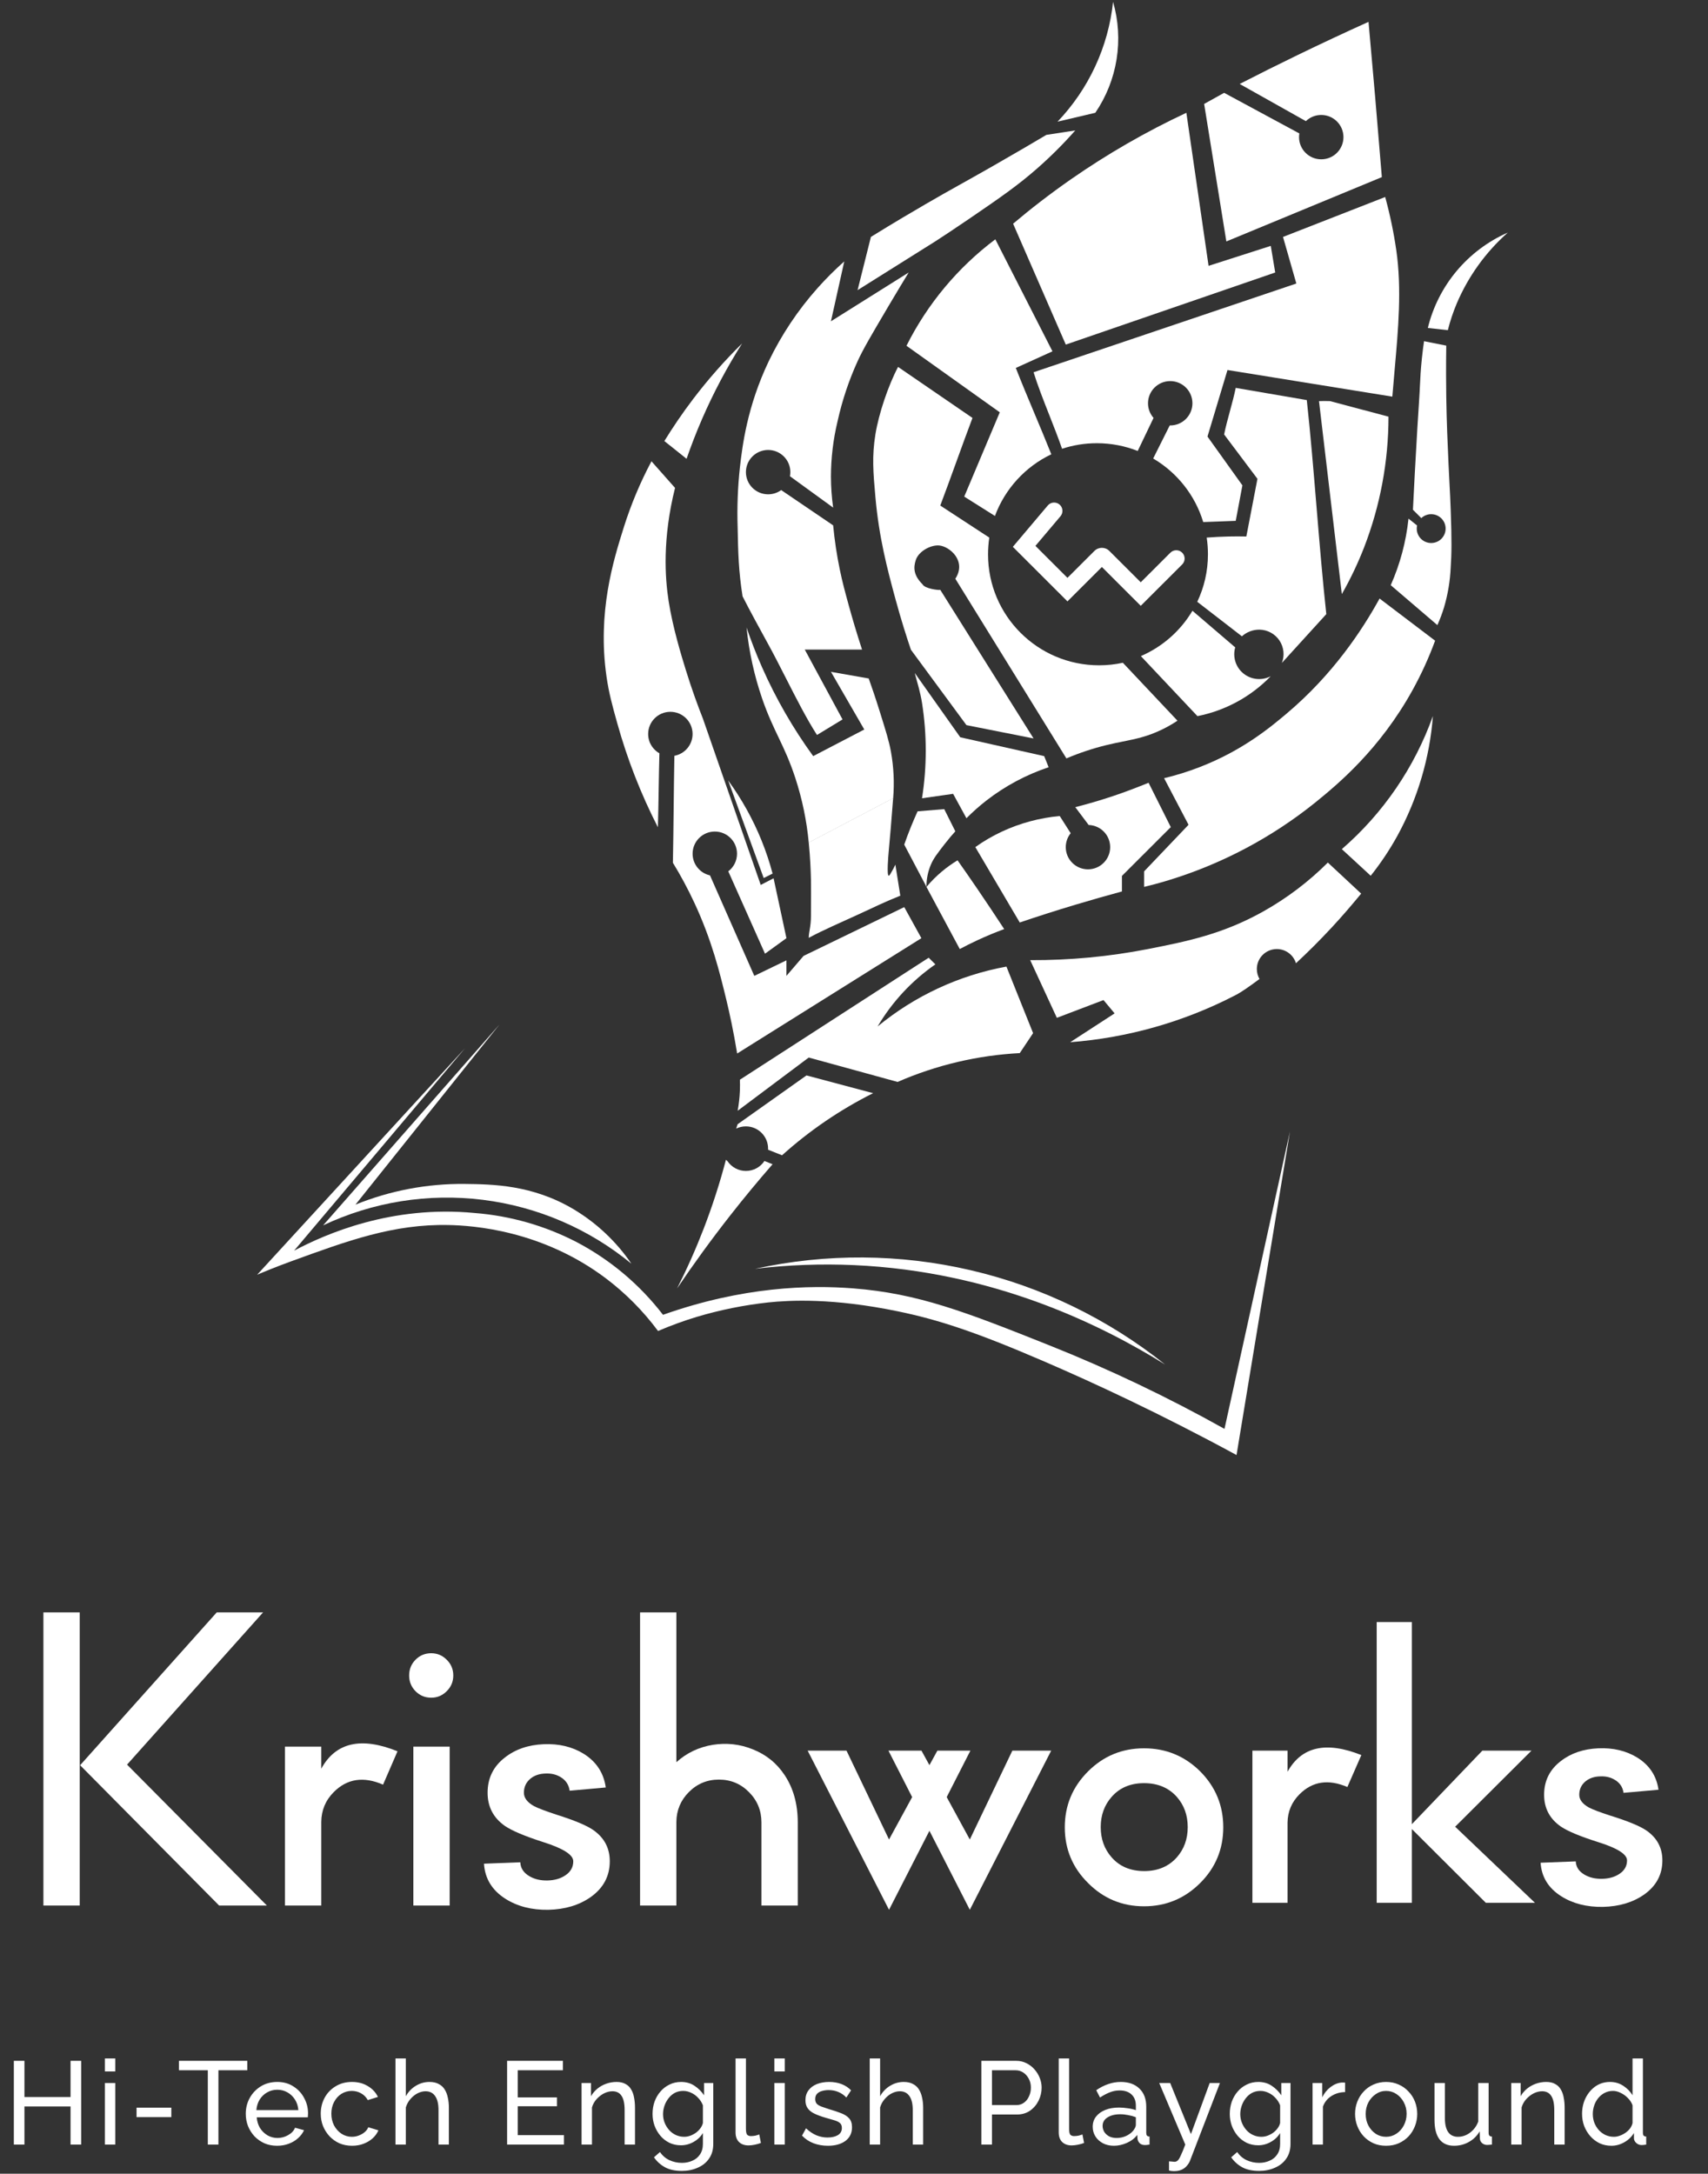 <svg xmlns="http://www.w3.org/2000/svg" width="191" height="243" viewBox="0 0 191 243" fill="none"><rect x="0" y="0" width="191" height="243" fill="#333333" stroke="none"/><path d="M9.077 230.378V239.74H7.89V235.481H2.734V239.74H1.548V230.378H2.734V234.426H7.89V230.378H9.077ZM11.73 239.74V232.857H12.89V239.74H11.73ZM11.73 231.565V230.114H12.89V231.565H11.73ZM15.27 236.668V235.613H19.16V236.668H15.27ZM27.656 231.433H24.425V239.74H23.239V231.433H20.008V230.378H27.656V231.433ZM30.991 239.872C30.473 239.872 29.998 239.78 29.567 239.595C29.145 239.402 28.776 239.142 28.459 238.817C28.152 238.483 27.91 238.101 27.734 237.67C27.567 237.239 27.484 236.782 27.484 236.299C27.484 235.648 27.633 235.055 27.932 234.519C28.231 233.982 28.644 233.552 29.172 233.226C29.708 232.901 30.319 232.738 31.004 232.738C31.699 232.738 32.301 232.905 32.811 233.24C33.33 233.565 33.73 233.996 34.011 234.532C34.301 235.059 34.446 235.631 34.446 236.246C34.446 236.334 34.441 236.422 34.433 236.51C34.433 236.589 34.428 236.65 34.42 236.694H28.71C28.745 237.143 28.868 237.543 29.079 237.894C29.299 238.237 29.58 238.51 29.923 238.712C30.266 238.905 30.635 239.002 31.031 239.002C31.453 239.002 31.848 238.896 32.218 238.685C32.596 238.474 32.855 238.197 32.995 237.855L33.998 238.132C33.848 238.466 33.624 238.764 33.325 239.028C33.035 239.292 32.688 239.498 32.283 239.648C31.888 239.797 31.457 239.872 30.991 239.872ZM28.67 235.89H33.365C33.33 235.442 33.202 235.046 32.982 234.703C32.763 234.36 32.481 234.092 32.138 233.899C31.796 233.705 31.418 233.609 31.004 233.609C30.6 233.609 30.226 233.705 29.884 233.899C29.541 234.092 29.259 234.36 29.04 234.703C28.829 235.046 28.706 235.442 28.67 235.89ZM39.375 239.872C38.856 239.872 38.382 239.78 37.951 239.595C37.529 239.402 37.16 239.138 36.843 238.804C36.536 238.47 36.294 238.088 36.118 237.657C35.951 237.226 35.868 236.769 35.868 236.285C35.868 235.635 36.013 235.042 36.303 234.505C36.593 233.969 37.002 233.543 37.529 233.226C38.056 232.901 38.667 232.738 39.362 232.738C40.039 232.738 40.628 232.892 41.129 233.2C41.639 233.499 42.017 233.903 42.263 234.413L41.129 234.769C40.953 234.444 40.707 234.193 40.391 234.017C40.074 233.833 39.722 233.741 39.336 233.741C38.914 233.741 38.527 233.85 38.175 234.07C37.832 234.29 37.56 234.593 37.358 234.98C37.156 235.358 37.054 235.793 37.054 236.285C37.054 236.769 37.156 237.209 37.358 237.604C37.569 237.991 37.846 238.299 38.188 238.527C38.54 238.756 38.927 238.87 39.349 238.87C39.621 238.87 39.881 238.822 40.127 238.725C40.382 238.628 40.601 238.501 40.786 238.343C40.979 238.175 41.111 237.995 41.182 237.802L42.316 238.145C42.175 238.479 41.96 238.778 41.669 239.041C41.388 239.296 41.05 239.498 40.654 239.648C40.267 239.797 39.841 239.872 39.375 239.872ZM50.197 239.74H49.037V235.89C49.037 235.187 48.909 234.659 48.654 234.308C48.408 233.956 48.052 233.78 47.586 233.78C47.287 233.78 46.984 233.859 46.676 234.017C46.377 234.176 46.114 234.391 45.885 234.664C45.657 234.927 45.49 235.235 45.384 235.587V239.74H44.224V230.114H45.384V234.334C45.657 233.842 46.026 233.455 46.492 233.174C46.967 232.883 47.476 232.738 48.021 232.738C48.434 232.738 48.777 232.813 49.05 232.963C49.331 233.103 49.555 233.305 49.722 233.569C49.889 233.833 50.008 234.141 50.078 234.492C50.157 234.835 50.197 235.213 50.197 235.626V239.74ZM63.064 238.685V239.74H56.708V230.378H62.945V231.433H57.895V234.466H62.286V235.455H57.895V238.685H63.064ZM71.009 239.74H69.849V235.89C69.849 235.16 69.735 234.628 69.506 234.294C69.286 233.952 68.948 233.78 68.491 233.78C68.174 233.78 67.858 233.859 67.541 234.017C67.234 234.176 66.957 234.391 66.711 234.664C66.473 234.927 66.302 235.235 66.197 235.587V239.74H65.036V232.857H66.091V234.334C66.276 234.009 66.513 233.727 66.803 233.49C67.093 233.253 67.423 233.068 67.792 232.936C68.161 232.804 68.548 232.738 68.952 232.738C69.348 232.738 69.678 232.813 69.941 232.963C70.214 233.103 70.425 233.305 70.574 233.569C70.733 233.824 70.842 234.127 70.904 234.479C70.974 234.831 71.009 235.213 71.009 235.626V239.74ZM76.15 239.819C75.684 239.819 75.253 239.727 74.858 239.542C74.471 239.349 74.137 239.09 73.856 238.764C73.574 238.43 73.355 238.052 73.196 237.63C73.047 237.209 72.972 236.769 72.972 236.312C72.972 235.828 73.047 235.371 73.196 234.941C73.355 234.51 73.574 234.132 73.856 233.807C74.146 233.472 74.484 233.213 74.871 233.029C75.258 232.835 75.688 232.738 76.163 232.738C76.734 232.738 77.231 232.879 77.653 233.16C78.084 233.442 78.444 233.798 78.734 234.228V232.857H79.763V239.661C79.763 240.312 79.605 240.861 79.288 241.309C78.981 241.758 78.558 242.096 78.022 242.325C77.495 242.562 76.906 242.681 76.255 242.681C75.482 242.681 74.849 242.544 74.357 242.272C73.864 241.999 73.456 241.63 73.13 241.164L73.803 240.571C74.075 240.975 74.427 241.279 74.858 241.481C75.297 241.683 75.763 241.784 76.255 241.784C76.677 241.784 77.064 241.705 77.416 241.547C77.776 241.397 78.062 241.164 78.273 240.848C78.493 240.531 78.603 240.136 78.603 239.661V238.448C78.348 238.87 77.996 239.204 77.548 239.45C77.108 239.696 76.642 239.819 76.15 239.819ZM76.506 238.87C76.752 238.87 76.989 238.826 77.218 238.738C77.447 238.65 77.657 238.536 77.851 238.395C78.044 238.246 78.207 238.079 78.339 237.894C78.471 237.71 78.558 237.521 78.603 237.327V235.349C78.479 235.033 78.304 234.756 78.075 234.519C77.847 234.272 77.587 234.083 77.297 233.952C77.007 233.811 76.708 233.741 76.4 233.741C76.049 233.741 75.732 233.815 75.451 233.965C75.178 234.114 74.946 234.316 74.752 234.571C74.559 234.817 74.409 235.094 74.304 235.402C74.198 235.71 74.146 236.022 74.146 236.338C74.146 236.681 74.207 237.006 74.33 237.314C74.453 237.613 74.62 237.881 74.831 238.118C75.042 238.356 75.293 238.54 75.583 238.672C75.873 238.804 76.181 238.87 76.506 238.87ZM82.255 230.114H83.416V237.96C83.416 238.338 83.469 238.571 83.574 238.659C83.679 238.747 83.807 238.791 83.956 238.791C84.141 238.791 84.317 238.773 84.484 238.738C84.651 238.694 84.791 238.65 84.906 238.606L85.09 239.556C84.897 239.635 84.668 239.701 84.405 239.753C84.141 239.806 83.908 239.833 83.706 239.833C83.257 239.833 82.901 239.705 82.638 239.45C82.383 239.195 82.255 238.839 82.255 238.382V230.114ZM86.595 239.74V232.857H87.756V239.74H86.595ZM86.595 231.565V230.114H87.756V231.565H86.595ZM92.588 239.872C92.017 239.872 91.48 239.78 90.979 239.595C90.478 239.402 90.047 239.116 89.687 238.738L90.135 237.921C90.531 238.29 90.927 238.553 91.322 238.712C91.718 238.87 92.122 238.949 92.535 238.949C93.01 238.949 93.397 238.861 93.696 238.685C93.995 238.501 94.144 238.233 94.144 237.881C94.144 237.626 94.065 237.437 93.907 237.314C93.757 237.191 93.542 237.09 93.26 237.011C92.979 236.923 92.645 236.826 92.258 236.721C91.784 236.58 91.384 236.431 91.058 236.272C90.733 236.114 90.487 235.916 90.32 235.679C90.153 235.442 90.069 235.143 90.069 234.782C90.069 234.343 90.184 233.974 90.412 233.675C90.641 233.367 90.953 233.134 91.349 232.976C91.753 232.818 92.21 232.738 92.72 232.738C93.23 232.738 93.691 232.818 94.104 232.976C94.517 233.134 94.874 233.367 95.172 233.675L94.645 234.479C94.373 234.198 94.074 233.991 93.748 233.859C93.423 233.719 93.058 233.648 92.654 233.648C92.416 233.648 92.184 233.679 91.955 233.741C91.727 233.793 91.537 233.894 91.388 234.044C91.239 234.185 91.164 234.387 91.164 234.65C91.164 234.87 91.221 235.046 91.335 235.178C91.458 235.301 91.634 235.406 91.863 235.494C92.1 235.582 92.386 235.679 92.72 235.784C93.239 235.934 93.687 236.083 94.065 236.233C94.452 236.382 94.751 236.576 94.961 236.813C95.172 237.05 95.278 237.38 95.278 237.802C95.278 238.452 95.032 238.962 94.54 239.331C94.047 239.692 93.397 239.872 92.588 239.872ZM103.233 239.74H102.072V235.89C102.072 235.187 101.945 234.659 101.69 234.308C101.444 233.956 101.088 233.78 100.622 233.78C100.323 233.78 100.02 233.859 99.712 234.017C99.413 234.176 99.15 234.391 98.921 234.664C98.692 234.927 98.525 235.235 98.42 235.587V239.74H97.26V230.114H98.42V234.334C98.692 233.842 99.062 233.455 99.528 233.174C100.002 232.883 100.512 232.738 101.057 232.738C101.47 232.738 101.813 232.813 102.086 232.963C102.367 233.103 102.591 233.305 102.758 233.569C102.925 233.833 103.044 234.141 103.114 234.492C103.193 234.835 103.233 235.213 103.233 235.626V239.74ZM109.744 239.74V230.378H113.647C114.06 230.378 114.438 230.466 114.781 230.642C115.124 230.809 115.423 231.037 115.677 231.328C115.932 231.609 116.13 231.93 116.271 232.29C116.411 232.642 116.482 233.002 116.482 233.371C116.482 233.881 116.368 234.369 116.139 234.835C115.91 235.292 115.59 235.666 115.176 235.956C114.763 236.237 114.28 236.378 113.726 236.378H110.93V239.74H109.744ZM110.93 235.323H113.66C113.985 235.323 114.267 235.235 114.504 235.059C114.75 234.883 114.939 234.646 115.071 234.347C115.212 234.048 115.282 233.723 115.282 233.371C115.282 233.002 115.203 232.673 115.045 232.382C114.886 232.084 114.68 231.851 114.425 231.684C114.17 231.517 113.889 231.433 113.581 231.433H110.93V235.323ZM118.394 230.114H119.555V237.96C119.555 238.338 119.607 238.571 119.713 238.659C119.818 238.747 119.946 238.791 120.095 238.791C120.28 238.791 120.456 238.773 120.623 238.738C120.79 238.694 120.93 238.65 121.045 238.606L121.229 239.556C121.036 239.635 120.807 239.701 120.544 239.753C120.28 239.806 120.047 239.833 119.845 239.833C119.397 239.833 119.04 239.705 118.777 239.45C118.522 239.195 118.394 238.839 118.394 238.382V230.114ZM122.194 237.749C122.194 237.31 122.317 236.932 122.563 236.615C122.818 236.29 123.165 236.039 123.605 235.864C124.044 235.688 124.554 235.6 125.134 235.6C125.442 235.6 125.767 235.626 126.11 235.679C126.453 235.723 126.756 235.793 127.02 235.89V235.389C127.02 234.861 126.862 234.448 126.545 234.149C126.229 233.842 125.78 233.688 125.2 233.688C124.822 233.688 124.457 233.758 124.106 233.899C123.763 234.031 123.398 234.224 123.011 234.479L122.589 233.661C123.038 233.354 123.486 233.125 123.934 232.976C124.383 232.818 124.849 232.738 125.332 232.738C126.211 232.738 126.906 232.985 127.415 233.477C127.925 233.96 128.18 234.637 128.18 235.508V238.422C128.18 238.562 128.207 238.668 128.259 238.738C128.321 238.8 128.418 238.835 128.549 238.844V239.74C128.435 239.758 128.334 239.771 128.246 239.78C128.167 239.789 128.101 239.793 128.048 239.793C127.776 239.793 127.569 239.718 127.429 239.569C127.297 239.419 127.222 239.261 127.204 239.094L127.178 238.659C126.879 239.046 126.488 239.345 126.004 239.556C125.521 239.767 125.042 239.872 124.567 239.872C124.11 239.872 123.701 239.78 123.341 239.595C122.98 239.402 122.699 239.147 122.497 238.83C122.295 238.505 122.194 238.145 122.194 237.749ZM126.677 238.237C126.782 238.114 126.866 237.991 126.928 237.868C126.989 237.736 127.02 237.626 127.02 237.538V236.681C126.747 236.576 126.462 236.496 126.163 236.444C125.864 236.382 125.569 236.351 125.279 236.351C124.69 236.351 124.211 236.47 123.842 236.707C123.482 236.936 123.301 237.252 123.301 237.657C123.301 237.877 123.358 238.092 123.473 238.303C123.596 238.505 123.772 238.672 124 238.804C124.238 238.936 124.528 239.002 124.87 239.002C125.231 239.002 125.574 238.931 125.899 238.791C126.224 238.641 126.484 238.457 126.677 238.237ZM130.727 241.613C130.841 241.621 130.955 241.63 131.069 241.639C131.184 241.657 131.272 241.665 131.333 241.665C131.474 241.665 131.597 241.617 131.702 241.52C131.808 241.424 131.922 241.235 132.045 240.953C132.177 240.681 132.344 240.276 132.546 239.74L129.632 232.857H130.858L133.179 238.567L135.276 232.857H136.423L133.074 241.547C132.995 241.749 132.876 241.938 132.718 242.114C132.568 242.298 132.375 242.443 132.137 242.549C131.9 242.654 131.614 242.707 131.28 242.707C131.201 242.707 131.118 242.703 131.03 242.694C130.951 242.685 130.85 242.668 130.727 242.641V241.613ZM140.7 239.819C140.234 239.819 139.803 239.727 139.407 239.542C139.021 239.349 138.687 239.09 138.405 238.764C138.124 238.43 137.904 238.052 137.746 237.63C137.597 237.209 137.522 236.769 137.522 236.312C137.522 235.828 137.597 235.371 137.746 234.941C137.904 234.51 138.124 234.132 138.405 233.807C138.695 233.472 139.034 233.213 139.421 233.029C139.807 232.835 140.238 232.738 140.713 232.738C141.284 232.738 141.781 232.879 142.203 233.16C142.634 233.442 142.994 233.798 143.284 234.228V232.857H144.313V239.661C144.313 240.312 144.154 240.861 143.838 241.309C143.53 241.758 143.108 242.096 142.572 242.325C142.045 242.562 141.456 242.681 140.805 242.681C140.032 242.681 139.399 242.544 138.906 242.272C138.414 241.999 138.005 241.63 137.68 241.164L138.353 240.571C138.625 240.975 138.977 241.279 139.407 241.481C139.847 241.683 140.313 241.784 140.805 241.784C141.227 241.784 141.614 241.705 141.966 241.547C142.326 241.397 142.612 241.164 142.823 240.848C143.042 240.531 143.152 240.136 143.152 239.661V238.448C142.897 238.87 142.546 239.204 142.097 239.45C141.658 239.696 141.192 239.819 140.7 239.819ZM141.056 238.87C141.302 238.87 141.539 238.826 141.768 238.738C141.996 238.65 142.207 238.536 142.401 238.395C142.594 238.246 142.757 238.079 142.889 237.894C143.02 237.71 143.108 237.521 143.152 237.327V235.349C143.029 235.033 142.853 234.756 142.625 234.519C142.396 234.272 142.137 234.083 141.847 233.952C141.557 233.811 141.258 233.741 140.95 233.741C140.599 233.741 140.282 233.815 140.001 233.965C139.728 234.114 139.495 234.316 139.302 234.571C139.109 234.817 138.959 235.094 138.854 235.402C138.748 235.71 138.695 236.022 138.695 236.338C138.695 236.681 138.757 237.006 138.88 237.314C139.003 237.613 139.17 237.881 139.381 238.118C139.592 238.356 139.843 238.54 140.133 238.672C140.423 238.804 140.73 238.87 141.056 238.87ZM150.418 233.872C149.838 233.881 149.324 234.031 148.875 234.321C148.436 234.602 148.124 234.993 147.939 235.494V239.74H146.779V232.857H147.86V234.453C148.097 233.978 148.409 233.596 148.796 233.305C149.192 233.007 149.605 232.84 150.036 232.804C150.124 232.804 150.198 232.804 150.26 232.804C150.321 232.804 150.374 232.809 150.418 232.818V233.872ZM155.001 239.872C154.483 239.872 154.012 239.78 153.591 239.595C153.169 239.402 152.804 239.142 152.496 238.817C152.188 238.483 151.951 238.101 151.784 237.67C151.617 237.239 151.533 236.787 151.533 236.312C151.533 235.828 151.617 235.371 151.784 234.941C151.951 234.51 152.188 234.132 152.496 233.807C152.804 233.472 153.169 233.213 153.591 233.029C154.021 232.835 154.492 232.738 155.001 232.738C155.52 232.738 155.99 232.835 156.412 233.029C156.834 233.213 157.199 233.472 157.507 233.807C157.823 234.132 158.065 234.51 158.232 234.941C158.399 235.371 158.483 235.828 158.483 236.312C158.483 236.787 158.399 237.239 158.232 237.67C158.065 238.101 157.828 238.483 157.52 238.817C157.212 239.142 156.843 239.402 156.412 239.595C155.99 239.78 155.52 239.872 155.001 239.872ZM152.72 236.325C152.72 236.8 152.821 237.23 153.024 237.617C153.234 238.004 153.511 238.312 153.854 238.54C154.197 238.76 154.579 238.87 155.001 238.87C155.423 238.87 155.806 238.756 156.149 238.527C156.5 238.299 156.777 237.991 156.979 237.604C157.19 237.209 157.296 236.773 157.296 236.299C157.296 235.824 157.19 235.393 156.979 235.006C156.777 234.62 156.5 234.312 156.149 234.083C155.806 233.855 155.423 233.741 155.001 233.741C154.579 233.741 154.197 233.859 153.854 234.097C153.511 234.325 153.234 234.633 153.024 235.02C152.821 235.406 152.72 235.842 152.72 236.325ZM160.416 236.984V232.857H161.576V236.76C161.576 237.463 161.699 237.991 161.946 238.343C162.192 238.694 162.557 238.87 163.04 238.87C163.357 238.87 163.66 238.804 163.95 238.672C164.249 238.532 164.517 238.334 164.754 238.079C164.992 237.824 165.176 237.521 165.308 237.169V232.857H166.468V238.422C166.468 238.562 166.495 238.668 166.548 238.738C166.609 238.8 166.706 238.835 166.838 238.844V239.74C166.706 239.758 166.6 239.767 166.521 239.767C166.451 239.775 166.381 239.78 166.31 239.78C166.09 239.78 165.901 239.714 165.743 239.582C165.585 239.441 165.501 239.27 165.493 239.068L165.466 238.263C165.167 238.773 164.763 239.169 164.253 239.45C163.752 239.731 163.203 239.872 162.605 239.872C161.884 239.872 161.339 239.63 160.97 239.147C160.601 238.655 160.416 237.934 160.416 236.984ZM174.968 239.74H173.808V235.89C173.808 235.16 173.693 234.628 173.465 234.294C173.245 233.952 172.907 233.78 172.449 233.78C172.133 233.78 171.817 233.859 171.5 234.017C171.192 234.176 170.915 234.391 170.669 234.664C170.432 234.927 170.261 235.235 170.155 235.587V239.74H168.995V232.857H170.05V234.334C170.234 234.009 170.472 233.727 170.762 233.49C171.052 233.253 171.381 233.068 171.751 232.936C172.12 232.804 172.507 232.738 172.911 232.738C173.307 232.738 173.636 232.813 173.9 232.963C174.172 233.103 174.383 233.305 174.533 233.569C174.691 233.824 174.801 234.127 174.863 234.479C174.933 234.831 174.968 235.213 174.968 235.626V239.74ZM176.917 236.312C176.917 235.661 177.049 235.068 177.313 234.532C177.586 233.987 177.955 233.552 178.421 233.226C178.895 232.901 179.436 232.738 180.043 232.738C180.596 232.738 181.093 232.883 181.533 233.174C181.972 233.464 182.315 233.815 182.561 234.228V230.114H183.721V238.422C183.721 238.562 183.748 238.668 183.801 238.738C183.862 238.8 183.959 238.835 184.091 238.844V239.74C183.871 239.775 183.699 239.793 183.576 239.793C183.348 239.793 183.146 239.714 182.97 239.556C182.803 239.397 182.719 239.222 182.719 239.028V238.448C182.447 238.888 182.082 239.235 181.625 239.49C181.168 239.745 180.693 239.872 180.201 239.872C179.726 239.872 179.287 239.78 178.882 239.595C178.487 239.402 178.139 239.138 177.84 238.804C177.55 238.47 177.322 238.092 177.155 237.67C176.997 237.239 176.917 236.787 176.917 236.312ZM182.561 237.327V235.349C182.456 235.05 182.284 234.782 182.047 234.545C181.809 234.299 181.541 234.105 181.242 233.965C180.952 233.815 180.662 233.741 180.372 233.741C180.029 233.741 179.717 233.815 179.436 233.965C179.163 234.105 178.926 234.299 178.724 234.545C178.531 234.782 178.381 235.055 178.276 235.362C178.17 235.67 178.117 235.991 178.117 236.325C178.117 236.668 178.175 236.993 178.289 237.301C178.412 237.608 178.579 237.881 178.79 238.118C179.01 238.356 179.26 238.54 179.541 238.672C179.832 238.804 180.144 238.87 180.478 238.87C180.689 238.87 180.904 238.83 181.124 238.751C181.352 238.672 181.568 238.562 181.77 238.422C181.972 238.281 182.144 238.118 182.284 237.934C182.425 237.74 182.517 237.538 182.561 237.327Z" fill="white"></path><path d="M28.758 142.499C29.653 142.119 30.944 141.59 32.516 141.017C38.958 138.671 44.008 136.819 50.149 136.944C52.888 136.996 60.596 137.524 67.738 142.894C69.959 144.569 71.929 146.555 73.586 148.79C74.994 148.187 76.435 147.661 77.901 147.215C80.522 146.433 83.209 145.891 85.929 145.596C88.277 145.352 93.124 145.077 100.452 146.601C104.918 147.528 109.05 148.865 116.789 152.204C122.388 154.619 129.757 158.034 138.277 162.656L144.256 126.468L136.93 159.732C130.612 156.197 124.07 153.077 117.346 150.394C107.975 146.657 102.674 144.59 95.395 144.024C90.531 143.647 83.101 143.808 74.142 146.981C71.548 143.608 68.255 140.836 64.489 138.855C60.939 137.017 57.057 135.91 53.072 135.6C43.783 134.702 36.391 137.953 32.887 139.811L52.002 117.179L28.758 142.499Z" fill="white"></path><path d="M55.849 114.537L36.132 136.981C41.692 134.357 47.885 133.367 53.989 134.126C60.093 134.886 65.857 137.363 70.61 141.271C68.926 138.8 66.725 136.724 64.159 135.189C59.527 132.43 55.062 132.39 51.954 132.351C47.773 132.309 43.626 133.095 39.751 134.664L55.849 114.537Z" fill="white"></path><path d="M84.439 141.838C88.119 141.399 91.828 141.261 95.53 141.427C111.024 142.128 123.062 148.044 130.29 152.538C123.924 147.453 116.504 143.853 108.571 142.002C100.639 140.15 92.394 140.095 84.439 141.838Z" fill="white"></path><path d="M82.49 124.171C82.626 123.434 82.709 122.689 82.739 121.94C82.756 121.503 82.754 121.089 82.739 120.7L103.852 107.062L104.598 107.806C101.968 109.628 99.765 111.997 98.139 114.749C102.291 111.327 107.25 109.022 112.546 108.054L115.527 115.493L114.037 117.725C109.326 117.971 104.698 119.063 100.375 120.948L90.439 118.22L82.49 124.171Z" fill="white"></path><path d="M81.428 87.244C82.752 90.881 84.077 94.517 85.402 98.154L86.396 97.658C86.061 96.394 85.646 95.151 85.154 93.939C84.189 91.564 82.938 89.316 81.428 87.244Z" fill="white"></path><path d="M74.292 49.304L76.776 51.288C77.273 49.86 77.844 48.367 78.515 46.825C79.785 43.904 81.28 41.085 82.986 38.395C81.018 40.328 79.192 42.399 77.521 44.593C76.279 46.225 75.211 47.817 74.292 49.304Z" fill="white"></path><path d="M90.439 104.84C92.138 103.925 94.016 103.134 95.958 102.236C97.757 101.406 99.004 100.791 100.678 100.129L100.127 96.657C100.067 96.786 99.985 96.957 99.879 97.153C99.603 97.649 99.466 97.912 99.382 97.897C99.146 97.858 99.337 95.648 99.382 95.17C99.506 93.816 99.682 91.82 99.879 89.219L90.439 94.178C90.611 95.946 90.668 97.401 90.688 98.393C90.708 99.385 90.688 99.938 90.688 102.36C90.688 103.622 90.439 104.16 90.439 104.84Z" fill="white"></path><path d="M83.484 70.144C83.758 72.847 84.342 75.509 85.223 78.079C86.505 81.798 87.727 83.259 88.949 87.005C89.71 89.34 90.21 91.752 90.439 94.196L99.879 89.237C100.024 87.498 99.94 85.747 99.63 84.03C99.404 82.79 99.061 81.727 98.388 79.567C97.904 78.012 97.462 76.735 97.146 75.847L92.924 75.104L96.65 81.55L90.936 84.526C88.686 81.431 86.771 78.106 85.223 74.608C84.54 73.063 83.966 71.57 83.484 70.144Z" fill="white"></path><path d="M107.079 96.174C106.468 96.542 105.887 96.956 105.34 97.414C104.711 97.94 104.129 98.521 103.602 99.149L107.328 106.092C107.951 105.757 108.614 105.425 109.315 105.1C110.353 104.619 111.349 104.21 112.295 103.86C111.332 102.388 110.338 100.9 109.315 99.397C108.57 98.305 107.824 97.23 107.079 96.174Z" fill="white"></path><path d="M127.942 99.144V97.409L132.91 92.201L130.178 86.994C131.529 86.671 132.857 86.257 134.152 85.755C138.902 83.915 141.979 81.371 143.84 79.804C149.056 75.418 152.347 70.419 154.273 66.91L160.483 71.621C159.794 73.5 158.963 75.323 157.999 77.076C154.3 83.791 149.58 87.689 147.069 89.722C142.207 93.63 136.643 96.575 130.675 98.4C129.559 98.74 128.616 98.983 127.942 99.144Z" fill="white"></path><path d="M150.053 94.924L153.282 97.9C154.399 96.498 155.396 95.005 156.263 93.436C158.523 89.305 159.878 84.741 160.237 80.047C158.179 85.797 154.672 90.921 150.053 94.924Z" fill="white"></path><path d="M159.67 36.662L161.906 36.91C162.162 35.895 162.494 34.9 162.899 33.934C164.189 30.899 166.141 28.188 168.612 26C166.402 26.972 164.445 28.44 162.894 30.289C161.343 32.138 160.24 34.319 159.67 36.662Z" fill="white"></path><path d="M102.291 75.228C102.6 76.372 102.919 77.406 103.106 78.576C103.663 82.108 103.663 85.706 103.106 89.238L106.584 88.742L108.074 91.469C108.776 90.761 109.523 90.099 110.31 89.486C112.402 87.864 114.753 86.607 117.265 85.767L116.768 84.527L107.383 82.419L102.291 75.228Z" fill="white"></path><path d="M97.391 26.484L95.9 32.435L104.594 26.98C105.456 26.422 106.755 25.569 108.32 24.5C111.85 22.09 113.802 20.746 116.021 18.797C117.515 17.482 118.926 16.074 120.243 14.582L117.014 15.078C115.698 15.859 113.629 17.079 111.053 18.549C107.786 20.414 106.395 21.145 103.601 22.765C102.138 23.613 99.989 24.877 97.391 26.484Z" fill="white"></path><path d="M113.292 25.007C115.225 23.373 117.376 21.702 119.75 20.048C123.836 17.206 128.157 14.717 132.667 12.609C133.495 18.312 134.323 24.015 135.151 29.718L142.106 27.487C142.272 28.478 142.437 29.47 142.603 30.462L119.183 38.521L113.292 25.007Z" fill="white"></path><path d="M147.499 44.842L150.053 66.414C151.007 64.741 151.837 63.001 152.537 61.207C154.344 56.541 155.27 51.581 155.27 46.578L148.741 44.842C148.058 44.825 148.143 44.827 147.499 44.842Z" fill="white"></path><path d="M118.261 13.601L122.484 12.609C123.708 10.815 124.52 8.774 124.864 6.631C125.207 4.488 125.073 2.296 124.471 0.211C123.937 5.236 121.754 9.943 118.261 13.601Z" fill="white"></path><path d="M101.118 94.418L103.602 99.13C103.597 98.278 103.766 97.434 104.099 96.65C104.407 95.938 104.804 95.435 105.589 94.418C106.086 93.779 106.518 93.273 106.831 92.931L105.589 90.451L102.609 90.699C102.36 91.252 102.112 91.83 101.863 92.435C101.585 93.119 101.339 93.784 101.118 94.418Z" fill="white"></path><path fill-rule="evenodd" clip-rule="evenodd" d="M146.135 44.725L138.186 43.361C138.02 44.188 137.779 45.076 137.538 45.965C137.297 46.853 137.055 47.742 136.89 48.568L140.616 53.527L139.374 59.974C138.73 59.959 138.067 59.959 137.387 59.974C136.57 59.993 135.755 60.033 134.941 60.096C135.033 60.705 135.081 61.328 135.081 61.962C135.081 63.863 134.652 65.665 133.886 67.275L138.877 71.132C139.421 70.642 140.131 70.376 140.864 70.388C141.304 70.398 141.734 70.514 142.119 70.725C142.504 70.936 142.833 71.237 143.077 71.602C143.32 71.967 143.472 72.385 143.52 72.822C143.567 73.258 143.508 73.699 143.348 74.108L148.316 68.653C147.902 64.851 147.564 60.77 147.225 56.689C146.887 52.608 146.549 48.527 146.135 44.725Z" fill="white"></path><path fill-rule="evenodd" clip-rule="evenodd" d="M127.579 73.345L133.906 80.055C137.031 79.437 139.891 77.88 142.103 75.592C141.621 75.846 141.074 75.952 140.531 75.898C139.989 75.845 139.474 75.633 139.05 75.29C138.627 74.947 138.314 74.487 138.15 73.967C137.987 73.448 137.979 72.892 138.129 72.369L133.347 68.277C132.014 70.517 129.995 72.303 127.579 73.345Z" fill="white"></path><path fill-rule="evenodd" clip-rule="evenodd" d="M108.074 81.062L101.864 72.632C101.4 71.266 100.771 69.309 100.125 66.929C99.238 63.656 98.292 60.105 97.89 55.523C97.641 52.761 97.505 50.993 97.89 48.58C98.266 46.242 99.324 43.113 100.428 41.018L108.749 46.721C108.169 48.25 107.559 49.934 106.948 51.618C106.338 53.302 105.727 54.986 105.147 56.515L110.63 60.097C110.537 60.71 110.489 61.337 110.489 61.976C110.489 68.823 116.049 74.373 122.908 74.373C123.82 74.373 124.709 74.275 125.565 74.089L131.672 80.566C131.116 80.936 130.535 81.268 129.933 81.558C128.317 82.341 127.028 82.6 125.565 82.895C124.989 83.011 124.385 83.132 123.723 83.294C122.195 83.668 120.7 84.166 119.252 84.781L106.832 64.697C108.128 62.714 106.191 61.075 105.023 60.978C104.064 60.898 102.738 61.63 102.415 62.59C102.119 63.467 102.167 64.325 103.16 65.317C103.409 65.813 104.996 66.001 105.147 65.937L115.58 82.55L108.074 81.062Z" fill="white"></path><path fill-rule="evenodd" clip-rule="evenodd" d="M111.305 26.752C107.115 29.898 103.714 33.972 101.369 38.654L111.802 46.092L107.827 55.515L111.261 57.679C112.384 54.644 114.663 52.167 117.565 50.782C116.973 49.295 116.339 47.787 115.706 46.278C114.982 44.553 114.257 42.828 113.595 41.133L117.693 39.274L111.305 26.752Z" fill="white"></path><path fill-rule="evenodd" clip-rule="evenodd" d="M82.434 117.77L103.036 104.877L101.119 101.405L89.86 106.86L87.944 109.092V107.356L84.351 109.092L79.396 97.857C78.283 97.611 77.451 96.621 77.451 95.436C77.451 94.067 78.563 92.957 79.935 92.957C81.307 92.957 82.419 94.067 82.419 95.436C82.419 96.239 82.036 96.953 81.443 97.406L85.548 106.612L87.944 104.877L86.507 98.182L85.069 98.926L78.602 80.329C78.07 78.985 77.38 77.128 76.685 74.874C76.206 73.322 75.226 70.138 74.769 67.188C74.364 64.582 74.067 60.225 75.487 54.542L72.852 51.566C71.589 53.938 70.546 56.429 69.738 59.005C68.598 62.642 66.789 68.427 67.822 75.618C68.092 77.493 68.461 78.822 69.019 80.825C70.143 84.862 71.668 88.768 73.571 92.479C73.611 91.115 73.634 89.689 73.657 88.264L73.657 88.263C73.679 86.893 73.701 85.523 73.738 84.208C73.324 83.972 72.984 83.621 72.762 83.198C72.673 83.041 72.614 82.906 72.579 82.744C72.516 82.524 72.481 82.292 72.481 82.052C72.481 80.682 73.593 79.572 74.965 79.572C76.337 79.572 77.449 80.682 77.449 82.052C77.449 83.268 76.571 84.28 75.414 84.49C75.377 86.412 75.356 88.361 75.334 90.309C75.311 92.365 75.288 94.421 75.248 96.446C76.128 97.885 76.928 99.375 77.643 100.909C79.598 105.102 80.482 108.693 81.237 111.819C81.582 113.255 82.029 115.291 82.434 117.77Z" fill="white"></path><path fill-rule="evenodd" clip-rule="evenodd" d="M81.355 129.807C81.293 129.76 81.234 129.708 81.179 129.652C80.494 132.258 79.664 134.825 78.695 137.339C77.815 139.619 76.82 141.854 75.714 144.034C77.495 141.395 79.475 138.656 81.675 135.851C83.26 133.83 84.84 131.931 86.395 130.148L85.486 129.785C85.041 130.456 84.279 130.898 83.413 130.898C82.557 130.898 81.802 130.465 81.355 129.807Z" fill="white"></path><path fill-rule="evenodd" clip-rule="evenodd" d="M85.889 128.522L87.454 129.147C90.52 126.387 93.946 124.051 97.638 122.204L90.186 120.221L82.486 125.676L82.322 126.165C82.65 126.006 83.019 125.916 83.408 125.916C84.78 125.916 85.892 127.026 85.892 128.395C85.892 128.438 85.891 128.48 85.889 128.522Z" fill="white"></path><path fill-rule="evenodd" clip-rule="evenodd" d="M85.894 71.992C85.02 70.397 83.82 68.208 83.039 66.664C82.596 63.874 82.541 61.801 82.488 58.977C82.414 56.742 82.497 54.505 82.737 52.282C83.02 49.803 83.559 45.431 85.966 40.381C87.397 37.412 89.236 34.658 91.43 32.198C92.365 31.149 93.36 30.155 94.411 29.223L92.921 35.917L101.615 30.462C101.091 31.32 100.311 32.607 99.379 34.182C99.319 34.284 99.26 34.384 99.202 34.483C97.419 37.506 96.51 39.048 95.902 40.381C94.925 42.528 94.176 44.772 93.666 47.075C93.177 49.106 92.927 51.186 92.921 53.274C92.924 54.436 93.007 55.596 93.169 56.746L88.339 53.239C88.367 53.09 88.382 52.937 88.382 52.78C88.382 51.411 87.269 50.301 85.898 50.301C84.526 50.301 83.414 51.411 83.414 52.78C83.414 54.149 84.526 55.259 85.898 55.259C86.444 55.259 86.949 55.083 87.359 54.785L93.169 58.729C93.326 60.395 93.575 62.05 93.915 63.688C94.211 65.118 94.505 66.187 94.901 67.629L94.908 67.656C95.268 68.97 95.76 70.656 96.398 72.615H89.994L94.217 80.425L91.361 82.161C90.206 80.367 89.051 78.097 87.905 75.846C87.231 74.522 86.561 73.205 85.896 71.995L85.894 71.992Z" fill="white"></path><path fill-rule="evenodd" clip-rule="evenodd" d="M112.048 92.959C111.004 93.446 110.006 94.027 109.067 94.695L114.035 103.125C116.036 102.444 118.106 101.783 120.245 101.141C122.019 100.611 123.758 100.115 125.462 99.654V97.918L130.926 92.463L128.442 87.504C127.218 88 125.891 88.516 124.468 88.992C122.99 89.487 121.577 89.894 120.245 90.231L121.742 92.224C123.078 92.266 124.147 93.359 124.147 94.702C124.147 96.071 123.035 97.181 121.663 97.181C120.292 97.181 119.18 96.071 119.18 94.702C119.18 94.112 119.386 93.57 119.731 93.144L118.507 91.223C116.27 91.425 114.084 92.013 112.048 92.959Z" fill="white"></path><path fill-rule="evenodd" clip-rule="evenodd" d="M137.139 26.991L134.655 11.618L136.891 10.378L145.301 14.916C145.278 15.051 145.267 15.189 145.267 15.331C145.267 16.7 146.379 17.81 147.75 17.81C149.122 17.81 150.234 16.7 150.234 15.331C150.234 13.962 149.122 12.852 147.75 12.852C147.083 12.852 146.477 13.114 146.031 13.542L138.63 9.386C140.729 8.307 142.882 7.232 145.088 6.163C147.781 4.858 150.43 3.619 153.037 2.443C153.29 5.242 153.538 8.052 153.782 10.874C154.037 13.863 154.285 16.838 154.527 19.8L137.139 26.991Z" fill="white"></path><path fill-rule="evenodd" clip-rule="evenodd" d="M143.475 26.487L154.901 22.023C155.436 23.98 155.851 25.967 156.143 27.974C156.764 32.3 156.366 36.769 155.958 41.336C155.869 42.333 155.78 43.334 155.7 44.339L137.265 41.364L135.029 48.803L138.933 54.258L138.188 58.225L134.552 58.361C133.643 55.35 131.618 52.822 128.956 51.256L130.806 47.563C130.81 47.562 130.814 47.561 130.819 47.56C130.833 47.56 130.847 47.56 130.862 47.56C132.233 47.56 133.345 46.45 133.345 45.081C133.345 43.712 132.233 42.602 130.862 42.602C129.49 42.602 128.378 43.712 128.378 45.081C128.378 45.709 128.612 46.282 128.997 46.718L127.227 50.412C125.813 49.854 124.272 49.547 122.659 49.547C121.3 49.547 119.991 49.765 118.767 50.168C118.356 48.981 117.857 47.714 117.358 46.447L117.358 46.447C116.699 44.773 116.039 43.099 115.584 41.612L144.965 31.694L143.475 26.487Z" fill="white"></path><path fill-rule="evenodd" clip-rule="evenodd" d="M160.737 69.879L155.521 65.416C156.569 63.055 157.239 60.545 157.508 57.977L158.468 58.743C158.443 58.856 158.43 58.972 158.43 59.092C158.43 59.982 159.152 60.703 160.044 60.703C160.936 60.703 161.659 59.982 161.659 59.092C161.659 58.202 160.936 57.48 160.044 57.48C160.028 57.48 160.011 57.481 159.995 57.481C159.994 57.481 159.993 57.481 159.992 57.481C159.876 57.481 159.762 57.497 159.651 57.529C159.38 57.596 159.136 57.732 158.939 57.918L158.004 56.985C158.106 54.897 158.283 51.433 158.501 47.811C158.595 46.254 158.639 45.618 158.669 45.183C158.698 44.765 158.714 44.531 158.75 43.844C158.76 43.632 158.77 43.429 158.78 43.232C158.83 42.207 158.873 41.331 158.998 40.124C159.085 39.284 159.179 38.597 159.246 38.141L161.73 38.636C161.696 40.97 161.708 42.919 161.73 44.34C161.775 47.211 161.879 49.564 161.979 51.778C162.035 53.026 162.074 53.747 162.107 54.36C162.149 55.129 162.182 55.729 162.227 56.985C162.351 60.365 162.332 61.872 162.227 63.432C162.161 64.944 161.911 66.443 161.482 67.895C161.276 68.571 161.027 69.234 160.737 69.879Z" fill="white"></path><path fill-rule="evenodd" clip-rule="evenodd" d="M118.185 113.781L115.204 107.334C119.623 107.355 124.033 106.94 128.369 106.094C132.806 105.224 136.763 104.415 141.286 101.879C143.925 100.396 146.348 98.561 148.489 96.424L152.215 99.895C151.222 101.1 150.161 102.347 148.986 103.614C147.604 105.106 146.241 106.458 144.924 107.681C144.647 106.763 143.793 106.094 142.783 106.094C141.549 106.094 140.548 107.093 140.548 108.325C140.548 108.73 140.656 109.11 140.845 109.438C140.653 109.582 140.43 109.747 140.168 109.937C138.802 110.929 138.305 111.177 138.057 111.301C132.34 114.247 126.09 116.017 119.675 116.508L124.643 113.285L123.401 111.797L118.185 113.781Z" fill="white"></path><path fill-rule="evenodd" clip-rule="evenodd" d="M118.48 56.399C118.873 56.73 118.923 57.317 118.591 57.709L115.789 61.023L119.369 64.597L122.385 61.587C122.846 61.127 123.593 61.127 124.054 61.587L127.566 65.093L130.882 61.783C131.246 61.42 131.836 61.42 132.2 61.783C132.563 62.146 132.563 62.735 132.2 63.098L127.566 67.723L123.22 63.384L119.369 67.227L113.262 61.13L117.167 56.51C117.499 56.117 118.086 56.068 118.48 56.399Z" fill="white"></path><path d="M8.914 213.019H4.854V180.246H8.914V213.019ZM29.42 180.246L14.209 197.265L29.847 213.019H24.507L8.959 197.333L24.238 180.246H29.42Z" fill="white"></path><path d="M42.837 199.503C40.653 198.554 38.813 198.832 37.318 200.339C36.405 201.258 35.942 202.366 35.927 203.662V213.019H31.866V195.254H35.927V197.717C37.542 194.779 40.384 194.131 44.452 195.774L42.837 199.503Z" fill="white"></path><path d="M46.224 195.254H50.285V213.019H46.224V195.254ZM48.221 184.812C48.894 184.812 49.47 185.053 49.949 185.535C50.442 186.017 50.689 186.605 50.689 187.298C50.689 187.991 50.442 188.579 49.949 189.061C49.47 189.543 48.894 189.784 48.221 189.784C47.533 189.784 46.95 189.543 46.471 189.061C45.993 188.579 45.753 187.991 45.753 187.298C45.753 186.605 45.993 186.017 46.471 185.535C46.95 185.053 47.533 184.812 48.221 184.812Z" fill="white"></path><path d="M63.702 200.181C63.612 199.533 63.29 199.036 62.737 198.689C62.243 198.373 61.667 198.23 61.009 198.26C60.336 198.275 59.776 198.463 59.327 198.825C58.833 199.232 58.586 199.759 58.586 200.407C58.586 200.98 58.96 201.477 59.708 201.899C60.172 202.14 61.002 202.456 62.199 202.848C64.203 203.481 65.579 204.053 66.327 204.566C67.568 205.425 68.189 206.592 68.189 208.069C68.189 209.727 67.478 211.06 66.057 212.07C64.771 212.974 63.193 213.448 61.324 213.494C59.454 213.524 57.846 213.109 56.5 212.25C55.019 211.301 54.227 209.998 54.122 208.34L58.183 208.182C58.212 208.83 58.541 209.342 59.17 209.719C59.738 210.066 60.419 210.231 61.211 210.216C62.004 210.201 62.67 210.013 63.208 209.651C63.806 209.259 64.106 208.732 64.106 208.069C64.106 207.346 62.984 206.63 60.74 205.922C58.676 205.259 57.248 204.656 56.455 204.114C55.169 203.21 54.526 201.974 54.526 200.407C54.526 198.78 55.169 197.469 56.455 196.474C57.622 195.555 59.065 195.058 60.785 194.983C62.505 194.907 64.008 195.269 65.295 196.067C66.701 196.956 67.516 198.207 67.74 199.819L63.702 200.181Z" fill="white"></path><path d="M75.637 196.994C76.789 195.954 78.15 195.307 79.721 195.05C81.261 194.809 82.742 194.975 84.163 195.548C85.659 196.135 86.848 197.092 87.73 198.418C88.717 199.895 89.211 201.665 89.211 203.729V213.019H85.15V203.729C85.15 202.404 84.686 201.273 83.759 200.339C82.832 199.405 81.71 198.938 80.394 198.938C79.077 198.938 77.956 199.405 77.028 200.339C76.116 201.258 75.652 202.366 75.637 203.662V213.019H71.576V180.246H75.637V196.994Z" fill="white"></path><path d="M108.517 195.701L105.867 200.895L108.452 205.636L113.208 195.701H117.552L108.452 213.493L103.935 204.662L99.417 213.493L90.317 195.701H94.661L99.417 205.636L102.002 200.895L99.352 195.701H103.044L103.935 197.324L104.825 195.701H108.517Z" fill="white"></path><path d="M121.678 198.017C123.401 196.299 125.486 195.441 127.933 195.441C130.38 195.441 132.472 196.299 134.209 198.017C135.932 199.748 136.794 201.833 136.794 204.272C136.794 206.711 135.932 208.789 134.209 210.506C132.472 212.237 130.38 213.103 127.933 213.103C125.486 213.103 123.401 212.237 121.678 210.506C119.941 208.789 119.072 206.711 119.072 204.272C119.072 201.833 119.941 199.748 121.678 198.017ZM127.933 199.337C126.413 199.337 125.204 199.849 124.306 200.874C123.495 201.797 123.09 202.923 123.09 204.25C123.09 205.578 123.495 206.703 124.306 207.627C125.204 208.652 126.42 209.164 127.955 209.164C129.475 209.164 130.691 208.652 131.603 207.627C132.414 206.703 132.819 205.578 132.819 204.25C132.819 202.923 132.414 201.797 131.603 200.874C130.691 199.849 129.468 199.337 127.933 199.337Z" fill="white"></path><path d="M150.672 199.77C148.558 198.861 146.777 199.128 145.329 200.571C144.446 201.451 143.997 202.512 143.982 203.753V212.714H140.052V195.701H143.982V198.06C145.546 195.246 148.297 194.625 152.235 196.198L150.672 199.77Z" fill="white"></path><path d="M153.951 181.328H157.882V203.926L165.766 195.701H171.26L162.725 204.207L171.651 212.714H166.157L157.882 204.467V212.714H153.951V181.328Z" fill="white"></path><path d="M181.555 200.419C181.468 199.799 181.156 199.322 180.621 198.991C180.143 198.688 179.585 198.55 178.948 198.579C178.297 198.594 177.754 198.774 177.32 199.12C176.842 199.51 176.603 200.015 176.603 200.636C176.603 201.184 176.965 201.66 177.689 202.064C178.138 202.295 178.941 202.598 180.099 202.973C182.04 203.579 183.372 204.128 184.096 204.618C185.297 205.441 185.898 206.559 185.898 207.973C185.898 209.561 185.21 210.838 183.835 211.805C182.59 212.67 181.062 213.125 179.252 213.168C177.443 213.197 175.886 212.8 174.583 211.978C173.15 211.069 172.382 209.82 172.281 208.233L176.212 208.082C176.241 208.702 176.559 209.193 177.168 209.553C177.718 209.885 178.377 210.044 179.144 210.03C179.911 210.015 180.556 209.835 181.077 209.489C181.656 209.113 181.946 208.608 181.946 207.973C181.946 207.281 180.86 206.595 178.688 205.917C176.69 205.282 175.307 204.705 174.54 204.185C173.295 203.32 172.672 202.136 172.672 200.636C172.672 199.077 173.295 197.822 174.54 196.869C175.669 195.989 177.066 195.513 178.731 195.441C180.396 195.369 181.851 195.715 183.097 196.48C184.458 197.331 185.247 198.529 185.464 200.073L181.555 200.419Z" fill="white"></path></svg>